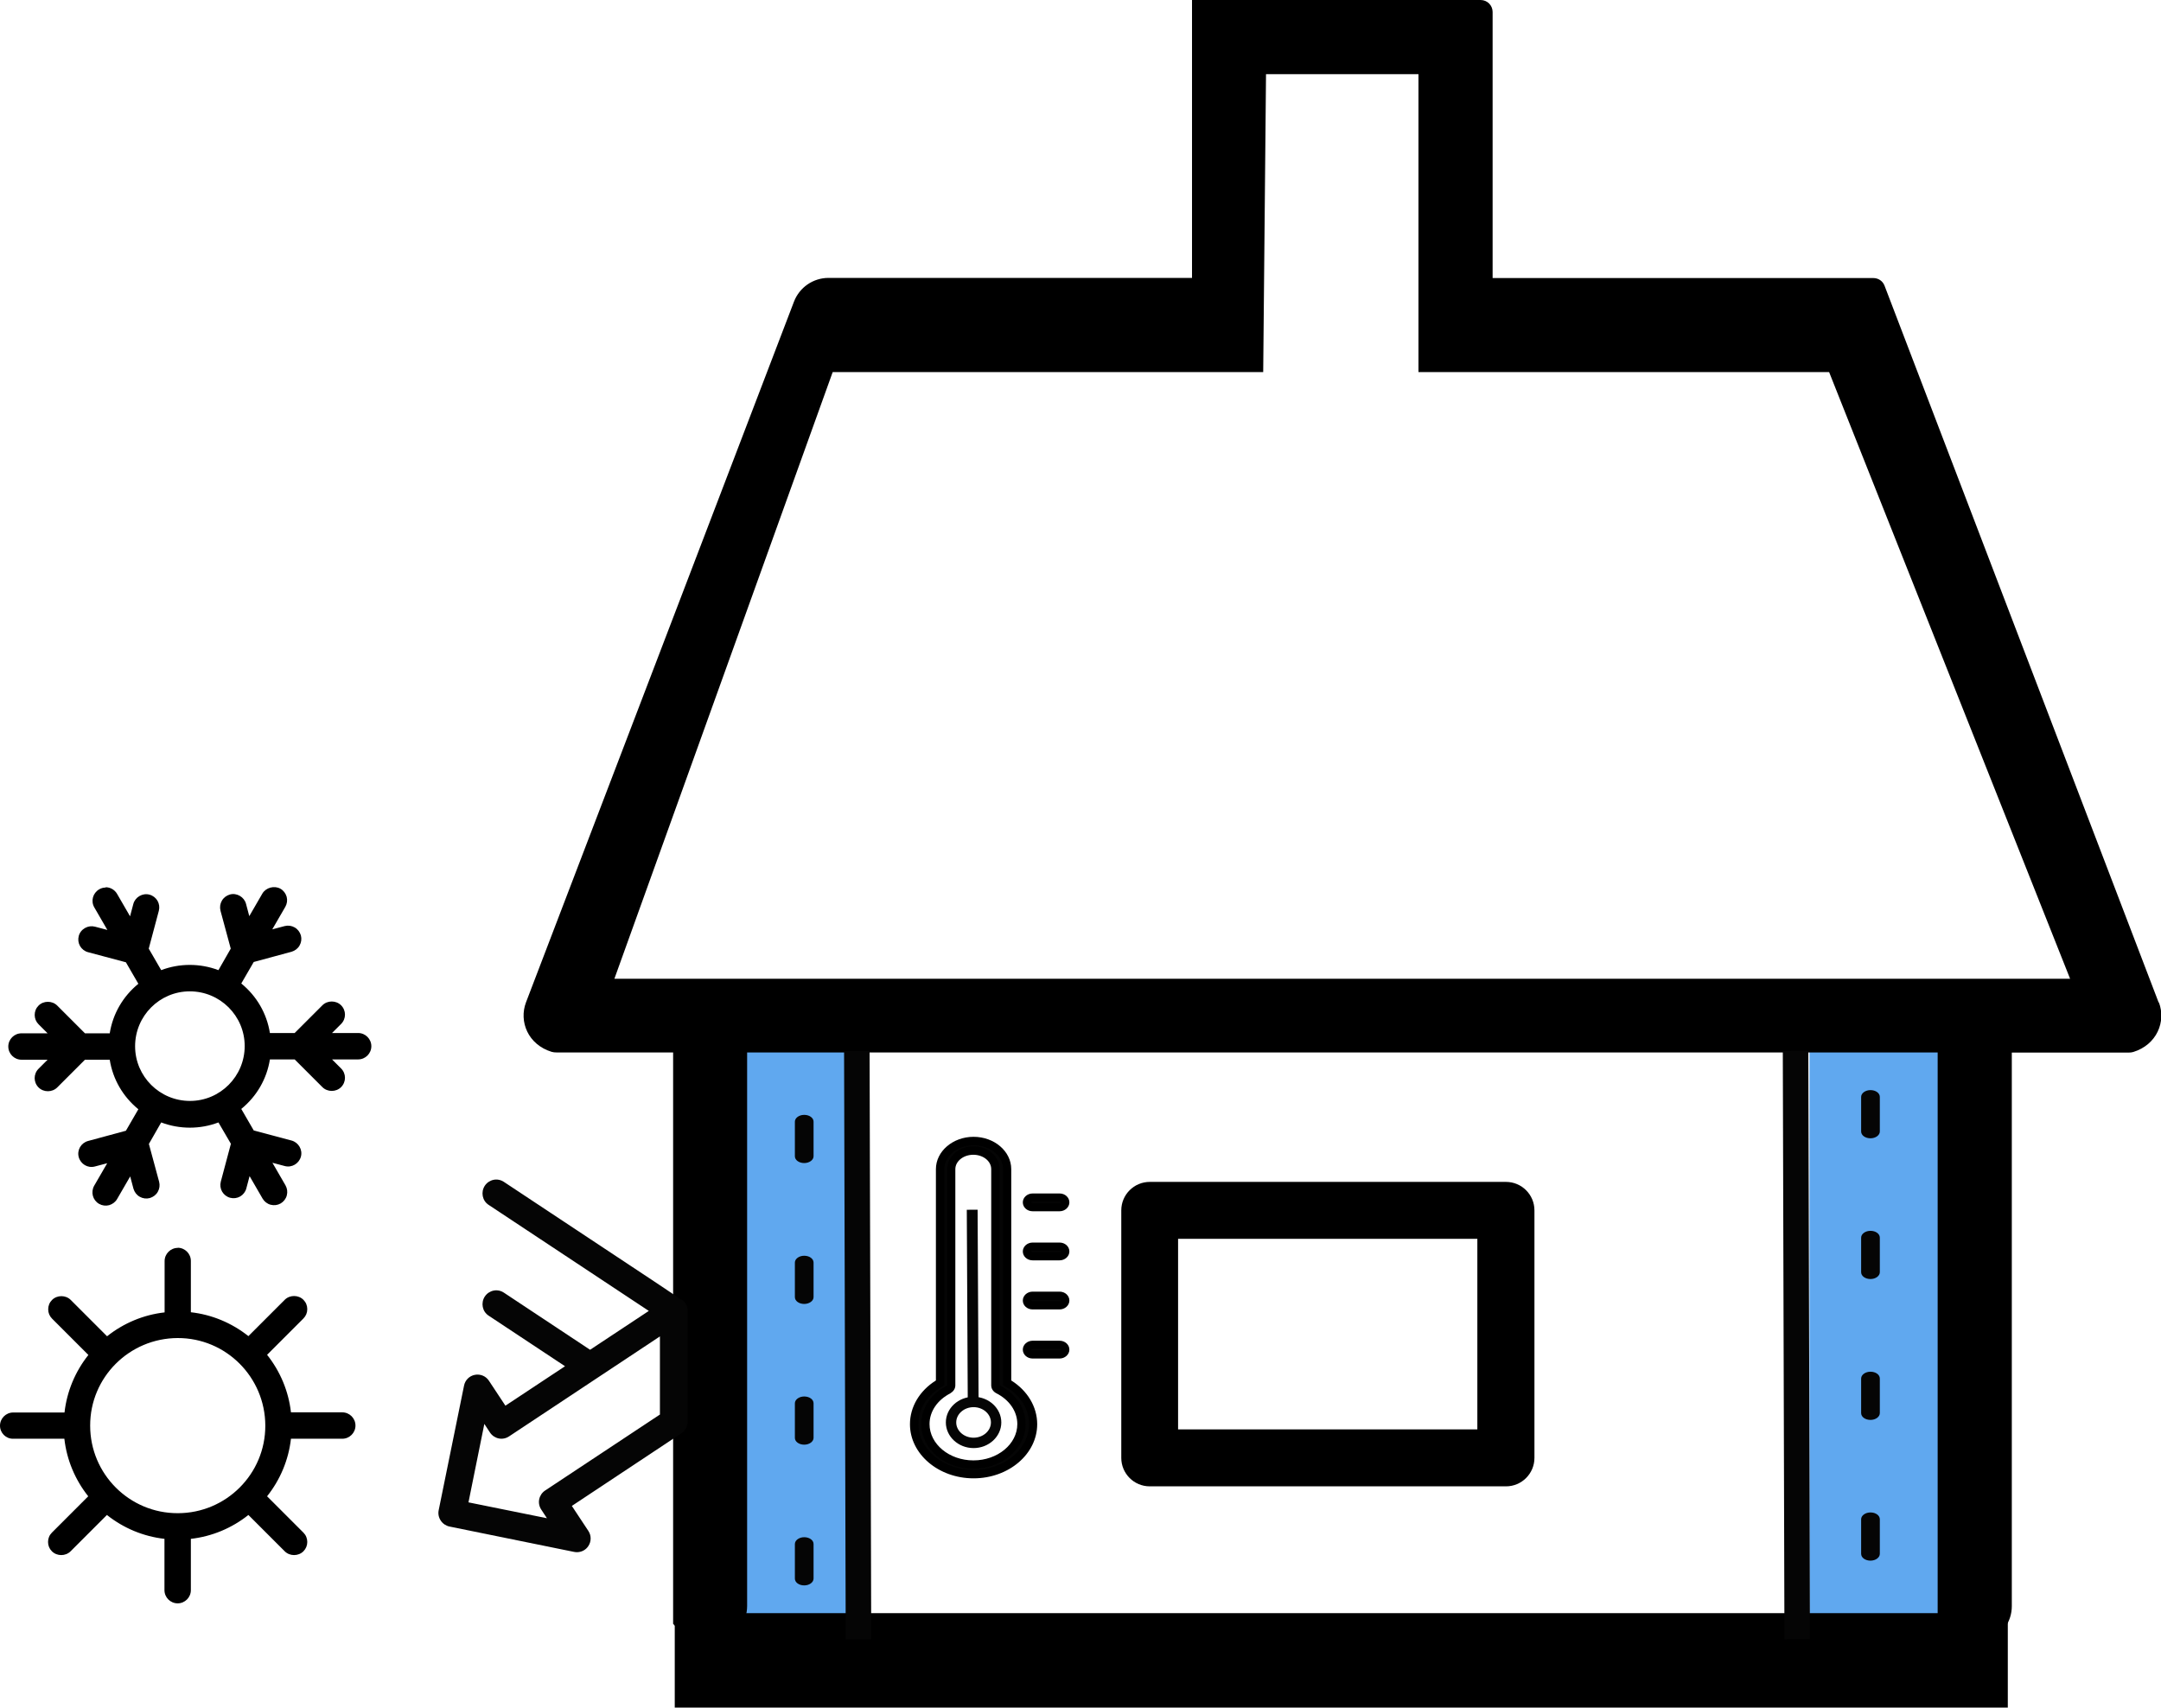 <?xml version="1.0" encoding="UTF-8"?><svg id="Layer_2" xmlns="http://www.w3.org/2000/svg" viewBox="0 0 145.72 115.15"><g id="Layer_8"><path d="M1.45,71.23h2.28s-.97.97-.97.97c-.26.26-.26.69,0,.96.26.26.69.26.96,0l1.93-1.93h1.95c.18,1.42.94,2.66,2.03,3.5l-.97,1.69-2.64.71c-.36.1-.57.47-.48.83.1.36.47.57.83.48l1.33-.36-1.14,1.98c-.19.32-.08.74.25.92.32.19.74.08.92-.25l1.14-1.98.36,1.33c.1.36.47.57.83.48.36-.1.57-.47.48-.83l-.71-2.64.97-1.69c.62.26,1.31.4,2.02.4s1.4-.15,2.02-.41l.97,1.68-.7,2.64c-.1.36.12.73.48.83.36.1.73-.12.83-.48l.36-1.33,1.14,1.97c.19.32.6.43.92.25.32-.19.43-.6.25-.92l-1.14-1.97,1.33.36c.36.1.73-.12.83-.48.1-.36-.12-.73-.48-.83l-2.64-.7-.98-1.69c1.09-.83,1.84-2.08,2.02-3.5h1.95s1.93,1.93,1.93,1.93c.26.26.69.26.96,0,.26-.26.26-.69,0-.96l-.98-.97h2.28c.37,0,.68-.3.67-.68s-.3-.68-.68-.67h-2.28s.97-.97.97-.97c.26-.26.26-.69,0-.96-.13-.13-.3-.2-.48-.2s-.35.07-.48.2l-1.93,1.93h-1.95c-.18-1.42-.94-2.66-2.03-3.5l.97-1.69,2.64-.71c.36-.1.57-.47.48-.83-.1-.36-.47-.57-.83-.48l-1.33.36,1.14-1.98c.19-.32.08-.74-.25-.92-.11-.06-.22-.09-.34-.09-.23,0-.46.12-.59.34l-1.14,1.98-.36-1.33c-.08-.3-.35-.5-.65-.5-.06,0-.12,0-.18.02-.36.1-.57.47-.48.83l.71,2.64-.97,1.69c-.62-.26-1.31-.4-2.02-.4s-1.4.15-2.02.41l-.97-1.68.7-2.64c.1-.36-.12-.73-.48-.83-.06-.02-.12-.02-.18-.02-.3,0-.57.2-.65.5l-.36,1.33-1.14-1.97c-.13-.22-.35-.34-.59-.34-.11,0-.23.03-.34.09-.32.19-.43.6-.25.92l1.14,1.97-1.33-.36c-.36-.1-.73.12-.83.48-.1.36.12.73.48.83l2.64.7.98,1.69c-1.09.83-1.84,2.08-2.02,3.5h-1.95s-1.93-1.93-1.93-1.93c-.13-.13-.3-.2-.48-.2s-.35.07-.48.2c-.26.26-.26.69,0,.96l.98.97H1.45c-.37,0-.68.3-.67.68s.3.68.68.67ZM12.8,66.63c2.16,0,3.91,1.75,3.91,3.91s-1.75,3.91-3.91,3.91-3.91-1.75-3.91-3.91,1.75-3.91,3.91-3.91Z"/><path d="M7.12,59.83c.32,0,.61.17.77.44l.88,1.52.22-.83c.12-.46.62-.76,1.09-.63.23.06.42.21.54.41.12.21.15.45.09.68l-.68,2.55.84,1.45c1.23-.47,2.62-.47,3.86,0l.83-1.45-.69-2.55c-.06-.23-.03-.47.09-.68.12-.21.31-.35.54-.42.47-.13.97.17,1.09.63l.22.83.88-1.52c.24-.41.81-.56,1.22-.33.21.12.35.31.42.54.06.23.03.47-.09.68l-.88,1.52.83-.22c.23-.06.47-.03.68.09.21.12.35.31.42.54.06.23.03.47-.09.68-.12.21-.31.35-.54.42l-2.55.69-.84,1.45c1.04.85,1.72,2.02,1.93,3.34h1.67s1.87-1.87,1.87-1.87c.34-.34.92-.34,1.26,0,.35.35.35.91,0,1.26l-.61.61h1.76c.49,0,.89.4.89.89s-.4.89-.89.89h-1.76s.61.61.61.61c.35.35.35.91,0,1.26-.34.34-.92.34-1.26,0l-1.87-1.87h-1.67c-.21,1.32-.89,2.49-1.93,3.34l.84,1.45,2.55.68c.47.13.76.62.63,1.09-.13.47-.62.76-1.09.63l-.83-.22.88,1.52c.12.21.15.45.09.68-.06.23-.21.42-.41.54-.21.12-.45.15-.68.09-.23-.06-.42-.21-.54-.41l-.88-1.52-.22.83c-.06.23-.21.42-.41.54-.21.12-.45.15-.68.09-.23-.06-.42-.21-.54-.41-.12-.21-.15-.45-.09-.68l.68-2.55-.84-1.44c-1.23.47-2.62.47-3.86,0l-.83,1.45.69,2.55c.06.23.03.47-.09.68-.12.21-.31.35-.54.42-.23.06-.47.03-.68-.09-.21-.12-.35-.31-.42-.54l-.22-.83-.88,1.52c-.12.21-.31.35-.54.42-.23.06-.47.03-.68-.09-.43-.25-.57-.79-.33-1.22l.88-1.52-.83.22c-.48.13-.96-.16-1.09-.63-.13-.47.15-.96.63-1.09l2.55-.69.84-1.45c-1.04-.85-1.72-2.02-1.93-3.34h-1.67s-1.87,1.87-1.87,1.87c-.34.34-.92.34-1.26,0-.35-.35-.35-.91,0-1.26l.61-.61h-1.76c-.49,0-.89-.4-.89-.89s.4-.89.89-.89h1.76s-.61-.61-.61-.61c-.17-.17-.26-.39-.26-.63s.09-.46.26-.63c.34-.34.92-.34,1.26,0l1.87,1.87h1.67c.21-1.32.89-2.49,1.93-3.34l-.84-1.45-2.55-.68c-.23-.06-.42-.21-.54-.41-.12-.21-.15-.45-.09-.68.06-.23.21-.42.42-.54.21-.12.45-.15.68-.09l.83.22-.88-1.52c-.25-.43-.1-.97.33-1.22.13-.08.29-.12.44-.12ZM8.92,62.91l-1.4-2.42c-.12-.21-.42-.29-.63-.17-.22.13-.29.41-.17.63l1.4,2.42-1.84-.49c-.12-.03-.24-.02-.35.05-.11.06-.18.16-.21.28-.03.12-.02.24.05.35.06.11.16.18.28.21l2.72.73,1.12,1.93-.15.12c-1.08.83-1.77,2.02-1.94,3.36l-.02.19h-2.23s-1.99-1.99-1.99-1.99c-.17-.17-.48-.17-.65,0-.09.09-.13.2-.13.33s.05.24.13.32l1.34,1.34H1.45c-.25,0-.46.21-.46.46s.21.46.46.46h2.8s-1.34,1.34-1.34,1.34c-.18.18-.18.47,0,.65.17.17.48.17.65,0l1.99-2h2.23s.02.19.02.19c.17,1.34.86,2.53,1.94,3.35l.15.12-1.11,1.93-2.72.73c-.24.07-.39.32-.32.56.07.24.32.39.56.32l1.83-.49-1.4,2.43c-.13.22-.05.5.17.63.11.06.23.08.35.05.12-.03.22-.11.28-.21l1.4-2.43.49,1.83c.03.12.11.22.21.28.11.06.23.08.35.04.12-.03.22-.11.28-.21s.08-.23.05-.35l-.73-2.72,1.11-1.93.18.07c1.23.52,2.65.51,3.88,0l.18-.07,1.11,1.93-.73,2.72c-.03.12-.02.24.05.35.06.11.16.18.28.21.12.03.24.02.35-.05.11-.06.18-.16.21-.28l.49-1.84,1.4,2.42c.06.11.16.18.28.21.12.03.24.02.35-.05.11-.06.18-.16.21-.28.03-.12.02-.24-.05-.35l-1.4-2.42,1.84.49c.24.06.5-.08.56-.33.07-.24-.08-.5-.33-.56l-2.72-.73-1.12-1.93.15-.12c1.08-.83,1.77-2.02,1.94-3.36l.02-.19h2.23s1.99,1.99,1.99,1.99c.17.17.48.17.65,0,.18-.18.18-.47,0-.65l-1.34-1.34h2.8c.25,0,.46-.21.46-.46s-.21-.46-.46-.46h-2.8s1.34-1.34,1.34-1.34c.18-.18.18-.47,0-.65-.17-.17-.48-.17-.65,0l-1.99,2h-2.23s-.02-.19-.02-.19c-.17-1.34-.86-2.53-1.94-3.35l-.15-.12,1.11-1.93,2.72-.73c.12-.03.22-.11.28-.21.06-.11.08-.23.05-.35-.03-.12-.11-.22-.21-.28-.11-.06-.23-.08-.35-.05l-1.83.49,1.4-2.43c.06-.11.08-.23.05-.35-.03-.12-.11-.22-.21-.28-.21-.12-.51-.04-.63.17l-1.4,2.43-.49-1.83c-.06-.24-.32-.39-.56-.32-.12.03-.22.11-.28.21-.06.11-.08.23-.05.35l.73,2.72-1.11,1.93-.18-.07c-1.23-.52-2.65-.51-3.88,0l-.18.07-1.11-1.93.73-2.72c.03-.12.02-.24-.05-.35s-.16-.18-.28-.21c-.25-.07-.5.09-.56.33l-.49,1.84ZM12.8,66.42c2.28,0,4.13,1.85,4.13,4.12s-1.85,4.13-4.12,4.13c-2.28,0-4.13-1.85-4.13-4.12,0-2.28,1.85-4.13,4.12-4.13ZM12.81,74.24c2.04,0,3.69-1.66,3.69-3.7,0-2.04-1.66-3.69-3.7-3.69-2.04,0-3.69,1.66-3.69,3.7s1.66,3.69,3.7,3.69Z"/><path d="M.89,96.81h3.65c.14,1.55.76,2.97,1.71,4.1l-2.58,2.59c-.26.26-.26.69,0,.96.26.26.69.26.96,0l2.58-2.59c1.14.95,2.55,1.56,4.11,1.7v3.65c0,.37.31.68.68.67s.68-.3.67-.68v-3.65c1.55-.14,2.97-.76,4.1-1.71l2.59,2.58c.26.26.69.26.96,0,.26-.26.26-.69,0-.96l-2.59-2.58c.95-1.14,1.56-2.55,1.7-4.11h3.65c.37,0,.68-.31.67-.68s-.3-.68-.68-.67h-3.65c-.14-1.55-.76-2.97-1.71-4.1l2.58-2.59c.26-.26.26-.69,0-.96-.13-.13-.3-.2-.48-.2s-.35.07-.48.2l-2.58,2.59c-1.14-.95-2.55-1.56-4.11-1.7v-3.65c0-.37-.31-.68-.68-.67s-.68.3-.67.68v3.65c-1.55.14-2.97.76-4.1,1.71l-2.59-2.58c-.13-.13-.3-.2-.48-.2s-.35.07-.48.2c-.26.26-.26.69,0,.96l2.59,2.58c-.95,1.14-1.56,2.55-1.7,4.11H.89c-.37,0-.68.31-.67.68s.3.68.68.67ZM11.98,90.01c3.38,0,6.13,2.74,6.13,6.12s-2.74,6.13-6.12,6.13c-3.38,0-6.13-2.74-6.13-6.12,0-3.38,2.74-6.13,6.12-6.13Z"/><path d="M11.98,84.14c.49,0,.89.4.89.89v3.46c1.42.16,2.76.72,3.88,1.61l2.45-2.45c.34-.34.92-.34,1.26,0,.17.17.26.39.26.63s-.09.46-.26.63l-2.45,2.45c.89,1.12,1.45,2.46,1.61,3.88h3.46c.49,0,.89.4.89.89s-.4.89-.89.89h-3.46c-.16,1.42-.72,2.76-1.61,3.88l2.45,2.45c.17.17.26.39.26.63s-.09.46-.26.63c-.34.34-.92.34-1.26,0l-2.45-2.45c-1.12.89-2.46,1.45-3.88,1.61v3.46c0,.49-.4.89-.89.89s-.89-.4-.89-.89v-3.46c-1.42-.16-2.76-.72-3.88-1.61l-2.45,2.45c-.34.34-.92.34-1.26,0-.17-.17-.26-.39-.26-.63s.09-.46.26-.63l2.45-2.45c-.89-1.12-1.45-2.46-1.61-3.88H.89C.4,97.03,0,96.63,0,96.14s.4-.89.89-.89h3.46c.16-1.42.72-2.76,1.61-3.88l-2.45-2.45c-.17-.17-.26-.39-.26-.63s.09-.46.26-.63c.34-.34.92-.34,1.26,0l2.45,2.45c1.12-.89,2.46-1.45,3.88-1.61v-3.46c0-.49.4-.89.89-.89ZM16.78,90.68l-.15-.13c-1.14-.95-2.52-1.52-3.99-1.65l-.2-.02v-3.85c0-.25-.21-.46-.46-.46s-.46.21-.46.46v3.85s-.19.02-.19.02c-1.47.13-2.85.71-3.99,1.66l-.15.13-2.73-2.72c-.17-.17-.48-.17-.65,0-.09.09-.13.2-.13.33s.05.24.13.32l2.73,2.72-.13.15c-.95,1.14-1.52,2.52-1.65,3.99l-.02.2H.89c-.25,0-.46.21-.46.46s.21.46.46.46h3.85s.02.19.02.19c.13,1.47.71,2.85,1.66,3.99l.13.15-2.72,2.73c-.09.09-.13.2-.13.33s.05.24.13.32c.17.17.48.17.65,0l2.72-2.73.15.13c1.14.95,2.52,1.52,3.99,1.65l.2.02v3.85c0,.25.21.46.46.46s.46-.21.46-.46v-3.85s.19-.02.19-.02c1.47-.13,2.85-.71,3.99-1.66l.15-.13,2.73,2.72c.17.17.48.17.65,0,.09-.09.13-.2.13-.33s-.05-.24-.13-.32l-2.73-2.72.13-.15c.95-1.14,1.52-2.52,1.65-3.99l.02-.2h3.85c.25,0,.46-.21.46-.46s-.21-.46-.46-.46h-3.85s-.02-.19-.02-.19c-.13-1.47-.71-2.85-1.66-3.99l-.13-.15,2.72-2.73c.09-.09.13-.2.13-.33s-.05-.24-.13-.32c-.17-.17-.48-.17-.65,0l-2.72,2.73ZM11.98,89.79c3.5,0,6.34,2.84,6.34,6.34s-2.84,6.34-6.34,6.34-6.34-2.84-6.34-6.34,2.84-6.34,6.34-6.34ZM11.99,102.04c3.26,0,5.91-2.65,5.9-5.91s-2.65-5.91-5.91-5.9-5.91,2.65-5.9,5.91c0,3.26,2.65,5.91,5.91,5.9Z"/><rect x="48.41" y="68.58" width="9.62" height="41.83" style="fill:#60a8ef;"/><rect x="122.02" y="68.37" width="9.62" height="41.83" style="fill:#60a8ef;"/><path d="M101.55,79.7h-24.02c-1.06,0-1.92.86-1.92,1.92v16.69c0,1.06.86,1.92,1.92,1.92h24.02c1.06,0,1.92-.86,1.92-1.92v-16.69c0-1.06-.86-1.92-1.92-1.92ZM99.62,96.39h-20.18v-12.85h20.18v12.85Z"/><path d="M145.56,67.6l-18.48-48.33c-.12-.32-.42-.52-.76-.52h-25.67V.81c0-.45-.36-.81-.81-.81h-19.46v18.74h-24.51c-1.04,0-1.96.64-2.33,1.6l-18.07,47.25c-.49,1.29.13,2.85,1.73,3.34.1.03.21.04.32.04h7.87s0,38.53,0,38.53c2.2,2.51,4.99.98,4.99-1.2v-37.33h80.28v38.16c0,.24.09.48.26.65,2.16,2.11,4.74.62,4.74-1.47v-37.33h7.87c.11,0,.22-.01.32-.04,1.59-.49,2.22-2.05,1.73-3.34ZM41.43,66l14.72-40.91h29.03l.19-20.09h10.28v20.09h27.69l16.25,40.91H41.43Z"/><rect x="45.5" y="108.78" width="89.89" height="6.37"/><path d="M45.95,87.63l-.02.03c-.27-.22-.81-.58-1.85-1.27l-10.1-6.69c-.21-.14-.46-.19-.7-.14-.24.05-.45.19-.59.4-.28.43-.17,1.01.26,1.29l10.8,7.15-3.96,2.62-5.81-3.85c-.21-.14-.46-.19-.7-.14-.24.05-.45.19-.59.4-.28.43-.17,1.01.26,1.29l5.15,3.41-4.02,2.66-1.11-1.68c-.21-.32-.58-.47-.95-.4-.37.07-.66.36-.73.73l-1.71,8.4c-.05.24,0,.49.14.7.14.21.35.35.59.4l8.4,1.71c.06.01.12.02.19.02.31,0,.6-.15.77-.41.21-.31.21-.72,0-1.03l-1.11-1.68,7.39-4.9c.26-.17.42-.46.42-.78v-7.48c0-.31-.16-.6-.42-.77ZM44.51,95.38l-7.75,5.13c-.21.14-.35.35-.4.59-.05.24,0,.49.14.7l.38.58-5.29-1.07,1.07-5.29.38.58c.14.21.35.35.59.4.24.05.49,0,.7-.14l10.17-6.74v5.25Z" style="fill:#050505;"/><path d="M54.23,75.18c-.35,0-.63.21-.63.46v2.33c0,.26.28.46.63.46s.63-.21.63-.46v-2.33c0-.26-.28-.46-.63-.46Z" style="fill:#050505;"/><path d="M54.23,84.68c-.35,0-.63.21-.63.46v2.33c0,.26.28.46.63.46s.63-.21.63-.46v-2.33c0-.26-.28-.46-.63-.46Z" style="fill:#050505;"/><path d="M54.23,94.17c-.35,0-.63.21-.63.46v2.33c0,.26.28.46.63.46s.63-.21.63-.46v-2.33c0-.26-.28-.46-.63-.46Z" style="fill:#050505;"/><path d="M54.23,103.66c-.35,0-.63.21-.63.46v2.33c0,.26.28.46.63.46s.63-.21.63-.46v-2.33c0-.26-.28-.46-.63-.46Z" style="fill:#050505;"/><path d="M126.13,73.51c-.35,0-.63.21-.63.46v2.33c0,.26.28.46.63.46s.63-.21.63-.46v-2.33c0-.26-.28-.46-.63-.46Z" style="fill:#050505;"/><path d="M126.13,83c-.35,0-.63.21-.63.46v2.33c0,.26.28.46.63.46s.63-.21.63-.46v-2.33c0-.26-.28-.46-.63-.46Z" style="fill:#050505;"/><path d="M126.13,92.5c-.35,0-.63.21-.63.46v2.33c0,.26.28.46.63.46s.63-.21.63-.46v-2.33c0-.26-.28-.46-.63-.46Z" style="fill:#050505;"/><path d="M126.13,101.99c-.35,0-.63.21-.63.46v2.33c0,.26.28.46.63.46s.63-.21.63-.46v-2.33c0-.26-.28-.46-.63-.46Z" style="fill:#050505;"/><path d="M65.65,99.41c2.21,0,4.01-1.51,4.01-3.37,0-1.13-.65-2.16-1.75-2.79v-14.41c0-1.05-1.01-1.9-2.25-1.9s-2.25.85-2.25,1.9v14.41c-1.1.63-1.75,1.66-1.75,2.79,0,1.86,1.8,3.37,4.01,3.37ZM63.97,93.7c.11-.06.18-.16.18-.27v-14.58c0-.69.67-1.25,1.49-1.25s1.49.56,1.49,1.25v14.58c0,.11.07.22.18.27.98.5,1.57,1.37,1.57,2.34,0,1.51-1.46,2.73-3.24,2.73s-3.24-1.22-3.24-2.73c0-.96.59-1.83,1.57-2.34Z" style="fill:#050505;"/><path d="M65.65,99.69c-2.37,0-4.29-1.64-4.29-3.65,0-1.17.65-2.26,1.75-2.95v-14.25c0-1.2,1.14-2.18,2.54-2.18s2.54.98,2.54,2.18v14.25c1.1.69,1.75,1.78,1.75,2.95,0,2.01-1.92,3.65-4.29,3.65ZM65.65,77.23c-1.09,0-1.97.72-1.97,1.61v14.57l-.14.08c-1.03.59-1.61,1.51-1.61,2.54,0,1.7,1.67,3.09,3.73,3.09s3.73-1.39,3.73-3.09c0-1.03-.59-1.96-1.61-2.54l-.14-.08v-14.57c0-.89-.88-1.61-1.97-1.61ZM65.65,99.05c-1.94,0-3.53-1.35-3.53-3.01,0-1.07.65-2.04,1.72-2.59h0s.03-.02.03-.03v-14.58c0-.85.79-1.54,1.77-1.54s1.77.69,1.77,1.54v14.58c1.11.57,1.75,1.54,1.75,2.61,0,1.66-1.58,3.01-3.53,3.01ZM64.1,93.95c-.89.45-1.42,1.23-1.42,2.08,0,1.35,1.33,2.45,2.96,2.45s2.96-1.1,2.96-2.45c0-.85-.53-1.63-1.42-2.08-.21-.11-.34-.31-.34-.53v-14.58c0-.54-.54-.97-1.21-.97s-1.21.44-1.21.97v14.58c0,.22-.13.42-.34.53h0Z"/><path d="M69.63,91.33h1.82c.21,0,.38-.14.38-.32s-.17-.32-.38-.32h-1.82c-.21,0-.38.14-.38.32s.17.32.38.32Z" style="fill:#050505;"/><path d="M71.45,91.61h-1.82c-.37,0-.66-.27-.66-.6s.3-.6.66-.6h1.82c.37,0,.66.27.66.6s-.3.6-.66.6ZM69.63,90.97c-.06,0-.1.03-.1.04,0,0,.04.04.1.04h1.82c.06,0,.1-.03.1-.04,0,0-.04-.04-.1-.04h-1.82Z"/><path d="M69.63,88.02h1.82c.21,0,.38-.14.38-.32s-.17-.32-.38-.32h-1.82c-.21,0-.38.14-.38.32s.17.32.38.32Z" style="fill:#050505;"/><path d="M71.45,88.3h-1.82c-.37,0-.66-.27-.66-.6s.3-.6.66-.6h1.82c.37,0,.66.27.66.6s-.3.6-.66.6ZM69.63,87.66c-.06,0-.1.03-.1.04,0,0,.04.04.1.04h1.82c.06,0,.1-.03.1-.04,0,0-.04-.04-.1-.04h-1.82Z"/><path d="M69.63,84.71h1.82c.21,0,.38-.14.38-.32s-.17-.32-.38-.32h-1.82c-.21,0-.38.14-.38.32s.17.32.38.32Z" style="fill:#050505;"/><path d="M71.45,84.99h-1.82c-.37,0-.66-.27-.66-.6s.3-.6.66-.6h1.82c.37,0,.66.27.66.6s-.3.6-.66.6ZM69.63,84.35c-.06,0-.1.03-.1.04,0,0,.04.04.1.04h1.82c.06,0,.1-.03.1-.04,0,0-.04-.04-.1-.04h-1.82Z"/><path d="M69.63,81.4h1.82c.21,0,.38-.14.38-.32s-.17-.32-.38-.32h-1.82c-.21,0-.38.14-.38.32s.17.32.38.32Z" style="fill:#050505;"/><path d="M71.45,81.68h-1.82c-.37,0-.66-.27-.66-.6s.3-.6.66-.6h1.82c.37,0,.66.27.66.6s-.3.6-.66.6ZM69.63,81.04c-.06,0-.1.03-.1.04,0,0,.04.04.1.04h1.82c.06,0,.1-.03.1-.04,0,0-.04-.04-.1-.04h-1.82Z"/><path d="M65.65,97.65c-1.03,0-1.87-.78-1.87-1.73s.84-1.73,1.87-1.73,1.87.78,1.87,1.73-.84,1.73-1.87,1.73ZM65.65,94.89c-.64,0-1.17.46-1.17,1.03s.53,1.03,1.17,1.03,1.17-.46,1.17-1.03-.53-1.03-1.17-1.03Z" style="fill:#050505;"/><rect x="65.23" y="81.58" width=".73" height="13.07" transform="translate(-.45 .33) rotate(-.29)" style="fill:#050505;"/><rect x="56.97" y="70.88" width="1.72" height="39.67" transform="translate(-.25 .16) rotate(-.16)" style="fill:#050505;"/><rect x="120.27" y="70.88" width="1.72" height="39.67" transform="translate(-.25 .33) rotate(-.16)" style="fill:#050505;"/></g></svg>